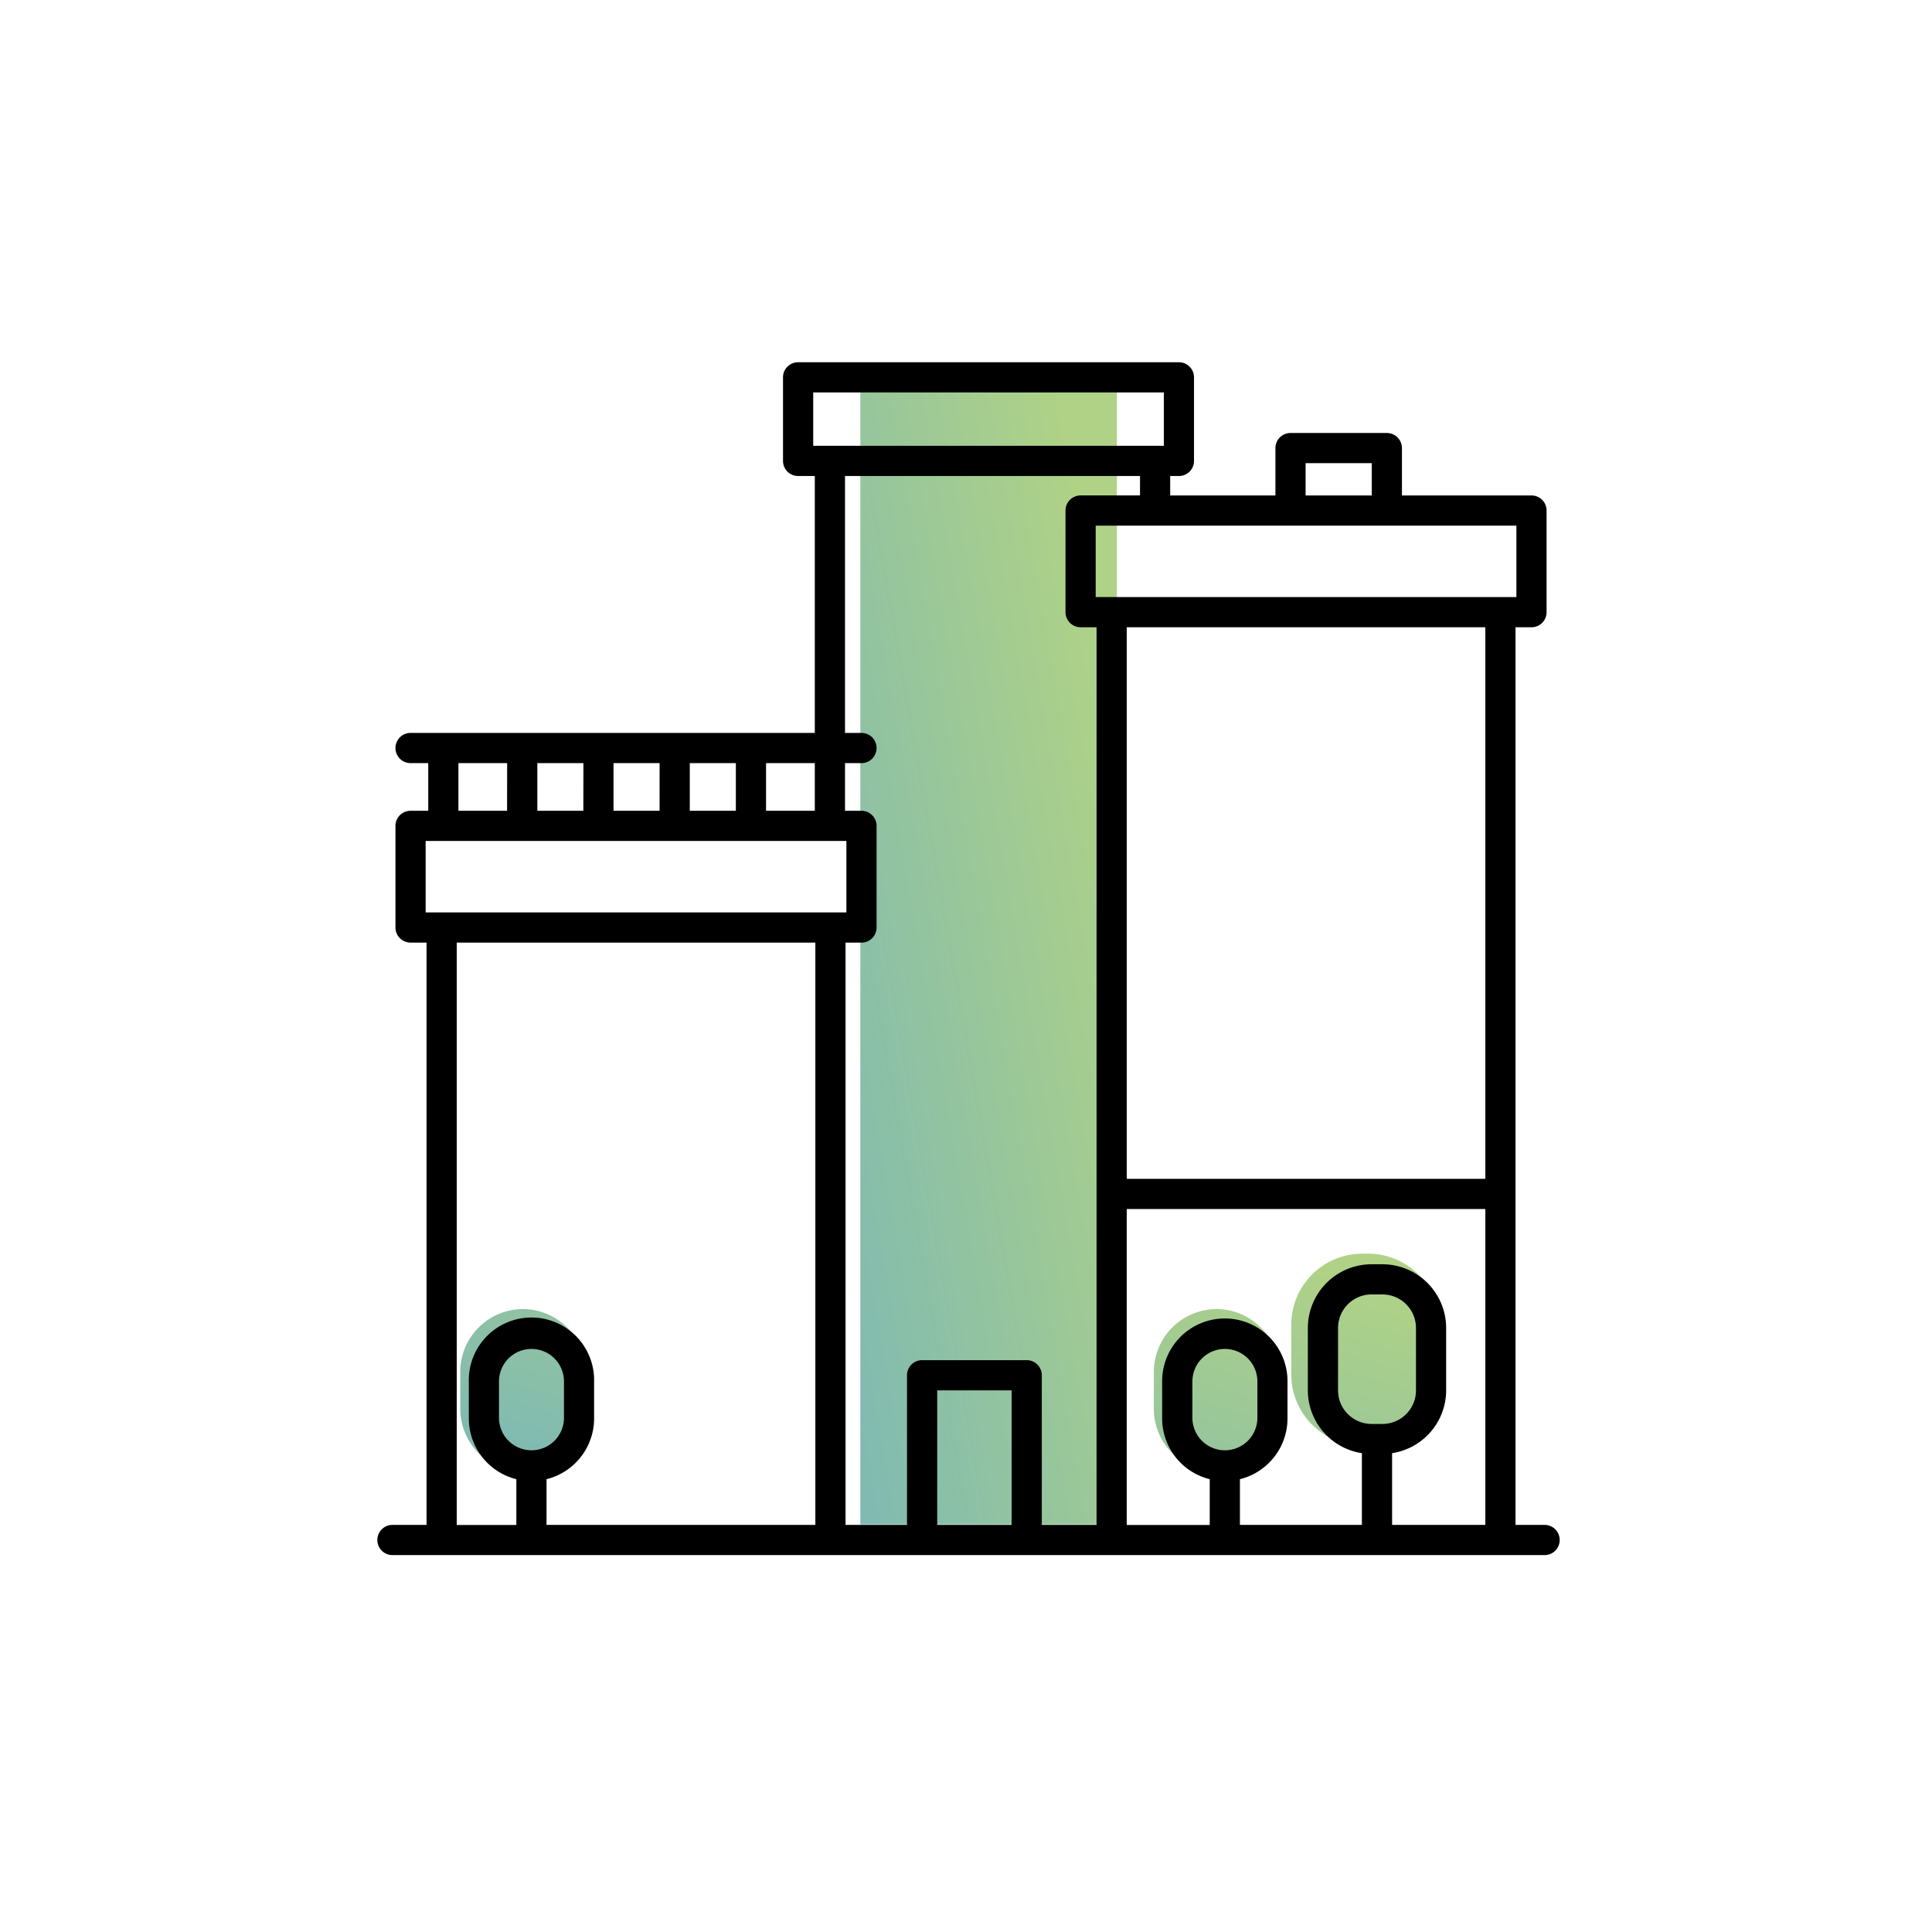 <svg xmlns="http://www.w3.org/2000/svg" xmlns:xlink="http://www.w3.org/1999/xlink" width="128" height="128" viewBox="0 0 128 128"><defs><linearGradient id="a" x1="0.985" y1="0.196" x2="0.031" y2="0.916" gradientUnits="objectBoundingBox"><stop offset="0" stop-color="#61a60f"/><stop offset="1" stop-color="#007566"/></linearGradient><linearGradient id="d" y1="1" x2="0.965" y2="0.244" gradientUnits="objectBoundingBox"><stop offset="0" stop-color="#007566"/><stop offset="1" stop-color="#61a60f"/></linearGradient></defs><g transform="translate(-2943 -3031)"><rect width="128" height="128" transform="translate(2943 3031)" fill="none"/><g transform="translate(-2144 853)"><path d="M32,0H49V76H32Z" transform="translate(5112 2203)" opacity="0.5" fill="url(#d)"/><g transform="translate(5112 2202)"><path d="M-5066.048-2191.718v-2.466a4.165,4.165,0,0,1,4.154-4.152,4.164,4.164,0,0,1,4.151,4.152v2.466a4.165,4.165,0,0,1-4.151,4.153A4.166,4.166,0,0,1-5066.048-2191.718Zm-45.953,0v-2.466a4.165,4.165,0,0,1,4.154-4.152,4.164,4.164,0,0,1,4.152,4.152v2.466a4.165,4.165,0,0,1-4.152,4.153A4.166,4.166,0,0,1-5112-2191.718Zm59.758,2.42a4.71,4.71,0,0,1-4.7-4.7v-3.31a4.71,4.71,0,0,1,4.7-4.7h.4a4.71,4.71,0,0,1,4.7,4.7v3.31a4.71,4.71,0,0,1-4.7,4.7Z" transform="translate(5117.493 2261.066)" opacity="0.5" fill="url(#a)"/><path d="M0,78.029a1,1,0,0,0,1,1H77.334a1,1,0,0,0,0-2H75.407V17.558h1.058a1,1,0,0,0,1-1V9.825a1,1,0,0,0-1-1H67.882V5.687a1,1,0,0,0-1-1H60.5a1,1,0,0,0-1,1V8.825H52.528V7.537h.578a1,1,0,0,0,1-1V1a1,1,0,0,0-1-1H27.876a1,1,0,0,0-1,1V6.537a1,1,0,0,0,1,1h1.107V24.558H2.2a1,1,0,1,0,0,2H3.372v3.158H2.2a1,1,0,0,0-1,1v6.733a1,1,0,0,0,1,1H3.26V77.028H1a1,1,0,0,0-1,1M31.075,31.716v4.733H3.2V31.716H31.075m-22.48-2H5.372V26.558H8.6Zm5.053,0H10.6V26.558h3.053Zm5.051,0H15.647V26.558H18.7Zm5.053,0H20.7V26.558h3.053Zm5.231,0H25.752V26.558h3.231ZM52.107,5.536H28.877V2h23.23ZM65.882,8.825H61.5V6.687h4.382Zm-18.29,2H75.465v4.733H47.592ZM65.87,70.34a2.223,2.223,0,0,1-2.221-2.221V63.981A2.223,2.223,0,0,1,65.87,61.76h.721a2.223,2.223,0,0,1,2.221,2.221v4.138a2.223,2.223,0,0,1-2.221,2.221ZM49.649,56.1H73.407V77.029H67.23V72.276a4.216,4.216,0,0,0,3.581-4.156V63.982a4.226,4.226,0,0,0-4.221-4.221h-.721a4.226,4.226,0,0,0-4.221,4.221V68.12a4.216,4.216,0,0,0,3.581,4.156v4.753H57.148V74A4.148,4.148,0,0,0,60.3,69.979V67.57a4.153,4.153,0,1,0-8.305,0v2.409A4.151,4.151,0,0,0,55.148,74v3.033h-5.5V56.1ZM54,69.979V67.57a2.153,2.153,0,1,1,4.305,0v2.409a2.153,2.153,0,0,1-4.305,0M49.649,17.558H73.407V54.1H49.649ZM37.092,68.115h4.93v8.914h-4.93ZM31.019,38.45h1.057a1,1,0,0,0,1-1V30.717a1,1,0,0,0-1-1H30.984V26.559h1.092a1,1,0,0,0,0-2H30.984V7.536H50.529V8.824H46.592a1,1,0,0,0-1,1v6.733a1,1,0,0,0,1,1H47.65V77.028H44.022V67.114a1,1,0,0,0-1-1h-6.93a1,1,0,0,0-1,1v9.914H31.019V38.45m-25.759,0H29.019V77.029H11.209V74a4.148,4.148,0,0,0,3.152-4.017V67.57a4.152,4.152,0,1,0-8.3,0v2.409A4.151,4.151,0,0,0,9.209,74v3.033H5.26V38.45m2.8,31.529V67.57a2.153,2.153,0,1,1,4.305,0v2.409a2.153,2.153,0,0,1-4.305,0"/></g></g></g></svg>